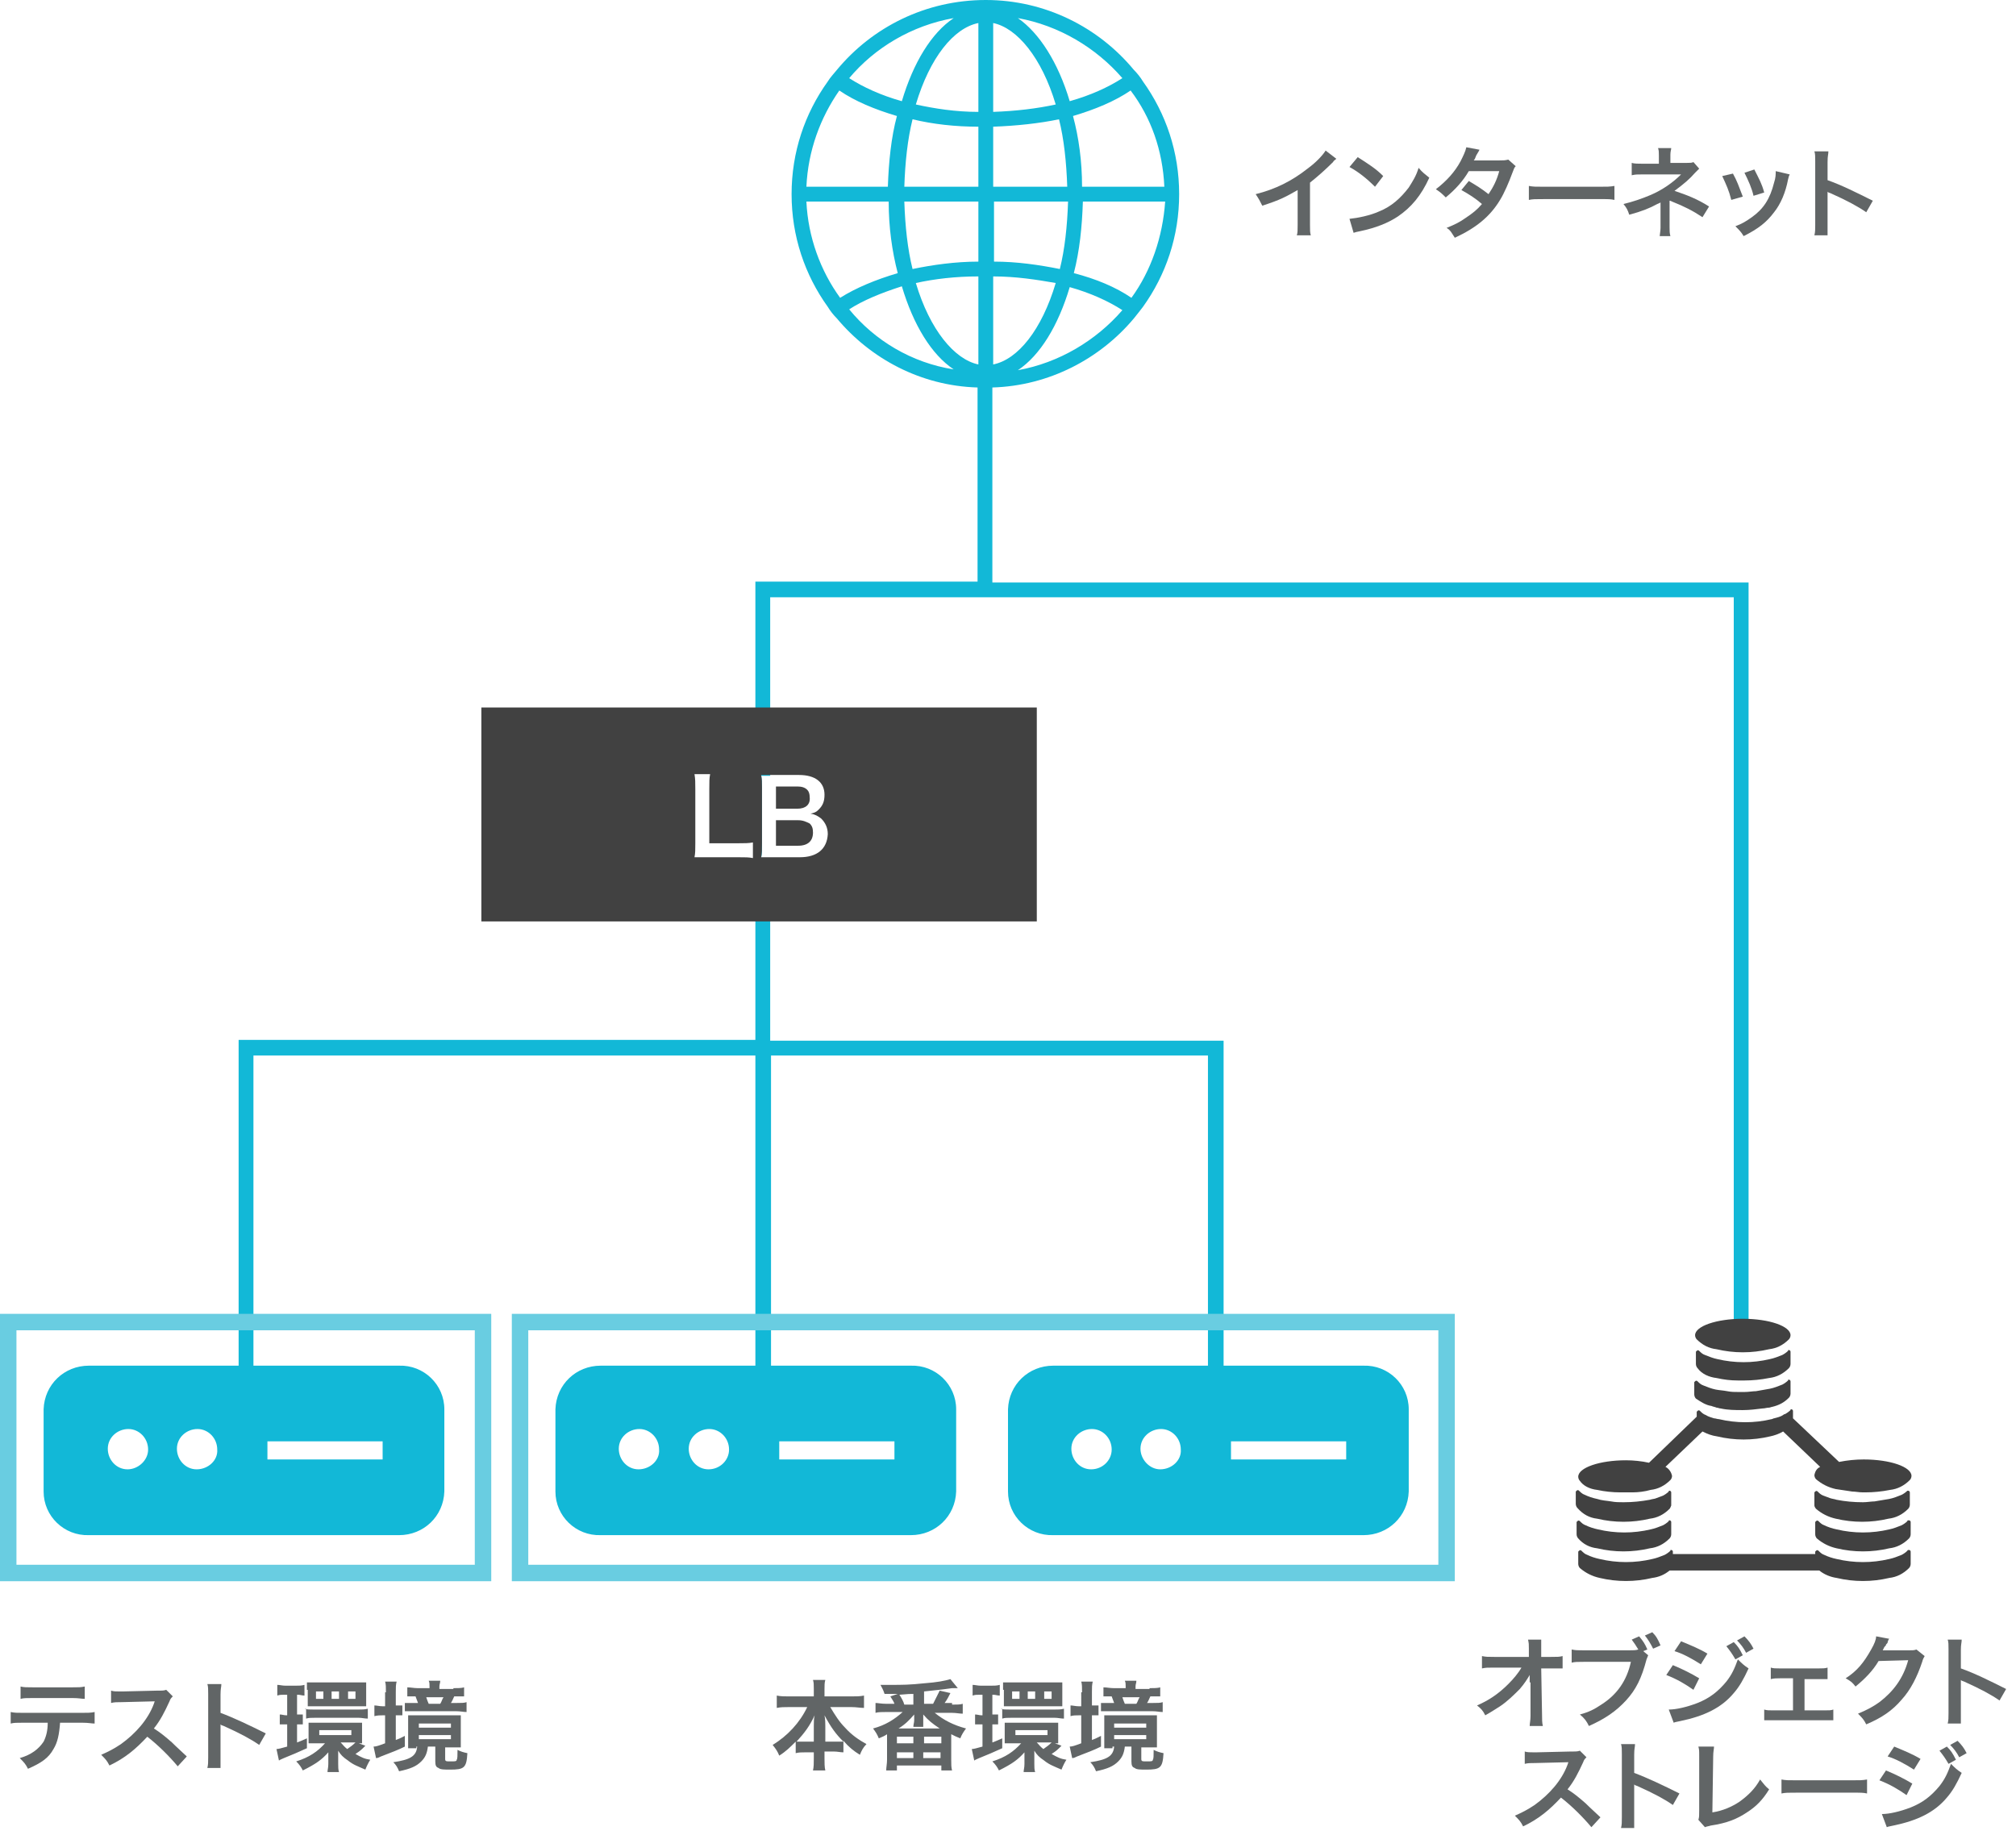 <?xml version="1.0" encoding="utf-8"?>
<!-- Generator: Adobe Illustrator 21.1.0, SVG Export Plug-In . SVG Version: 6.00 Build 0)  -->
<svg version="1.1" id="図_.svg" xmlns="http://www.w3.org/2000/svg" xmlns:xlink="http://www.w3.org/1999/xlink" x="0px" y="0px"
	 viewBox="0 0 245 223" style="enable-background:new 0 0 245 223;" xml:space="preserve">
<style type="text/css">
	.st0{fill:#12B8D7;}
	.st1{fill:#414141;}
	.st2{fill:#616566;}
	.st3{enable-background:new    ;}
	.st4{fill:#69CDE1;}
</style>
<path class="st0" d="M120.6,70.8V47.1c6.9-0.2,13.1-3.5,17.2-8.4c0.4-0.5,0.8-1,1.1-1.4c2.8-3.9,4.4-8.6,4.4-13.7
	c0-5.1-1.6-9.8-4.4-13.7c-0.3-0.5-0.7-1-1.1-1.4C133.5,3.3,127,0,119.8,0c-7.3,0-13.8,3.3-18.1,8.5c-0.4,0.5-0.8,0.9-1.1,1.4
	c-2.8,3.9-4.4,8.6-4.4,13.7c0,5.1,1.6,9.8,4.4,13.7c0.3,0.5,0.7,1,1.1,1.4c4.1,4.9,10.2,8.2,17.1,8.4v23.6h-27v55.7H29V166H10.8
	c-3,0-5.4,2.3-5.5,5.3v10c0,3,2.5,5.4,5.5,5.3h37.7c3,0,5.4-2.3,5.5-5.3v-10c0-3-2.5-5.4-5.5-5.3H30.8v-37.7h61V166H73
	c-3,0-5.4,2.3-5.5,5.3v10c0,3,2.5,5.4,5.5,5.3h37.7c3,0,5.4-2.3,5.5-5.3v-10c0-3-2.5-5.4-5.5-5.3h-17v-37.7h53.1V166h-18.8
	c-3,0-5.4,2.3-5.5,5.3v10c0,3,2.5,5.4,5.5,5.3h37.7c3,0,5.4-2.3,5.5-5.3v-10c0-3-2.5-5.4-5.5-5.3h-17v-39.5H93.6v-22.2
	c-0.4,0-0.7,0-1.1,0c0.1-0.5,0.1-0.9,0.1-1.7v-6.8c0-0.6,0-1-0.1-1.5c0.4,0,0.6,0,1.1,0V72.6h117.1v90.2h1.8v-92H120.6z M123.7,45
	c2.7-1.8,4.9-5.4,6.3-10.1c2.5,0.7,4.7,1.7,6.4,2.8C133.2,41.4,128.7,44.1,123.7,45z M137.5,36.2c-1.9-1.3-4.3-2.3-7-3
	c0.7-2.7,1-5.6,1.1-8.7h10C141.3,28.8,139.9,32.9,137.5,36.2z M141.5,22.7h-10c0-3.1-0.4-6-1.1-8.6c2.7-0.8,5.1-1.8,7-3.1
	C139.9,14.3,141.3,18.3,141.5,22.7z M136.4,9.5c-1.7,1.1-3.9,2.1-6.4,2.8c-1.4-4.7-3.7-8.3-6.3-10.1C128.7,3.1,133.2,5.8,136.4,9.5z
	 M120.7,2.8c2.9,0.6,5.9,4.2,7.6,9.9c-2.3,0.5-4.8,0.8-7.6,0.9V2.8z M120.7,15.4c2.8-0.1,5.6-0.4,8-0.9c0.6,2.4,0.9,5.2,1,8.2h-9
	V15.4z M120.7,24.5h9.1c-0.1,3-0.4,5.8-1,8.2c-2.5-0.5-5.2-0.9-8-0.9V24.5z M120.7,33.6c2.8,0,5.3,0.4,7.6,0.8
	c-1.7,5.7-4.6,9.3-7.6,9.9V33.6z M15.5,178.6c-1.4,0-2.4-1.2-2.4-2.5c0-1.4,1.2-2.4,2.5-2.4c1.3,0,2.4,1.1,2.4,2.5
	C18,177.5,16.8,178.6,15.5,178.6z M23.9,178.6c-1.4,0-2.4-1.2-2.4-2.5c0-1.4,1.2-2.4,2.5-2.4c1.3,0,2.4,1.1,2.4,2.5
	C26.5,177.5,25.3,178.6,23.9,178.6z M32.5,175.2h14v2.2h-14V175.2z M77.6,178.6c-1.4,0-2.4-1.2-2.4-2.5c0-1.4,1.2-2.4,2.5-2.4
	c1.3,0,2.4,1.1,2.4,2.5C80.2,177.5,79,178.6,77.6,178.6z M86.1,178.6c-1.4,0-2.4-1.2-2.4-2.5c0-1.4,1.2-2.4,2.5-2.4
	c1.3,0,2.4,1.1,2.4,2.5C88.6,177.5,87.5,178.6,86.1,178.6z M94.7,175.2h14v2.2h-14V175.2z M132.6,178.6c-1.4,0-2.4-1.2-2.4-2.5
	c0-1.4,1.2-2.4,2.5-2.4c1.3,0,2.4,1.1,2.4,2.5C135.1,177.5,134,178.6,132.6,178.6z M141,178.6c-1.3,0-2.4-1.2-2.4-2.5
	c0-1.4,1.2-2.4,2.5-2.4c1.3,0,2.4,1.1,2.4,2.5C143.6,177.5,142.4,178.6,141,178.6z M149.6,175.2h14v2.2h-14V175.2z M115.9,2.2
	c-2.7,1.8-4.9,5.4-6.3,10.1c-2.5-0.7-4.7-1.7-6.4-2.8C106.3,5.8,110.8,3.1,115.9,2.2z M102,11c1.9,1.3,4.3,2.3,7,3.1
	c-0.7,2.6-1,5.6-1.1,8.6H98C98.2,18.3,99.7,14.3,102,11z M98,24.5h10c0,3.1,0.4,6,1.1,8.7c-2.7,0.8-5.1,1.8-7,3
	C99.7,32.9,98.2,28.8,98,24.5z M103.2,37.6c1.7-1.1,3.9-2,6.4-2.8c1.4,4.7,3.6,8.3,6.3,10.1C110.8,44.1,106.3,41.4,103.2,37.6z
	 M118.9,44.3c-2.9-0.6-5.9-4.2-7.6-9.9c2.3-0.5,4.8-0.8,7.6-0.8V44.3z M118.9,31.8c-2.8,0-5.6,0.4-8,0.9c-0.6-2.4-0.9-5.2-1-8.2h9
	V31.8z M118.9,22.7h-9c0.1-3,0.4-5.8,1-8.2c2.5,0.6,5.2,0.9,8,0.9V22.7z M118.9,13.6c-2.8,0-5.3-0.4-7.6-0.9
	c1.7-5.7,4.6-9.3,7.6-9.9V13.6z"/>
<path class="st1" d="M96.9,98.3h-2.6v-2.7h2.6c0.5,0,0.9,0.1,1.2,0.4c0.2,0.2,0.3,0.5,0.3,0.9C98.5,97.8,97.9,98.3,96.9,98.3z"/>
<path class="st1" d="M98.4,100.1c0.3,0.3,0.4,0.6,0.4,1.1c0,1-0.6,1.6-1.8,1.6h-2.7v-3.1H97C97.6,99.7,98,99.9,98.4,100.1z"/>
<path class="st1" d="M58.5,86v26H126V86H58.5z M91.5,104.3c-0.5-0.1-0.9-0.1-1.8-0.1H86c-0.7,0-1.2,0-1.6,0c0.1-0.5,0.1-0.9,0.1-1.7
	v-6.5c0-0.9,0-1.3-0.1-1.9h1.9c-0.1,0.5-0.1,0.9-0.1,1.8v6.6h3.5c0.8,0,1.3,0,1.8-0.1V104.3z M97.2,104.2h-3.1c-0.2,0-0.4,0-0.5,0
	c-0.4,0-0.7,0-1.1,0c0.1-0.5,0.1-0.9,0.1-1.7v-6.8c0-0.6,0-1-0.1-1.5c0.4,0,0.6,0,1.1,0h3.5c2,0,3.1,0.9,3.1,2.4
	c0,0.8-0.2,1.3-0.7,1.8c-0.3,0.3-0.5,0.4-1,0.5c0.6,0.1,0.9,0.3,1.3,0.6c0.5,0.5,0.8,1.1,0.8,1.9C100.5,103.2,99.3,104.2,97.2,104.2
	z"/>
<path class="st2" d="M95.8,207.5c-0.5,0-0.9,0-1.4,0.1v-1.5c0.5,0.1,0.9,0.1,1.4,0.1h3.1v-0.9c0-0.5,0-0.8-0.1-1.1h1.5
	c-0.1,0.3-0.1,0.7-0.1,1.1v0.9h3.3c0.6,0,1,0,1.5-0.1v1.5c-0.5,0-0.9-0.1-1.5-0.1h-2.6c0.6,1,1.1,1.8,1.8,2.5c0.8,0.9,1.7,1.5,2.6,2
	c-0.4,0.4-0.6,0.8-0.8,1.3c-0.8-0.5-1.3-0.9-2-1.7v1.4c-0.4,0-0.7-0.1-1.2-0.1h-1.1v0.8c0,0.6,0,1.1,0.1,1.5h-1.5
	c0.1-0.4,0.1-0.9,0.1-1.5V213h-1c-0.5,0-0.8,0-1.2,0.1v-1.4c-0.7,0.7-1.2,1.2-2,1.7c-0.2-0.5-0.4-0.8-0.8-1.3
	c1.8-1.1,3.3-2.7,4.2-4.6H95.8z M98.9,209.8c0-0.4,0-0.9,0.1-1.3c-0.6,1.3-1.2,2.1-2.2,3.2c0.3,0,0.5,0,1.1,0h1V209.8z M101.4,211.7
	c0.6,0,0.8,0,1.1,0c-0.9-0.9-1.5-1.7-2.3-3.2c0.1,0.5,0.1,1,0.1,1.3v1.9H101.4z"/>
<path class="st2" d="M115.7,207.2c0.6,0,1,0,1.3-0.1v1.2c-0.4,0-0.8-0.1-1.3-0.1h-2.1c1.1,0.9,2.3,1.5,3.8,1.9
	c-0.3,0.4-0.5,0.7-0.7,1.2c-0.5-0.2-0.7-0.3-1.1-0.5v3.1c0,0.6,0,0.9,0.1,1.3h-1.3v-0.6H109v0.6h-1.3c0-0.4,0.1-0.8,0.1-1.3v-2.9
	c0,0,0,0,0-0.2c-0.3,0.2-0.5,0.3-1,0.5c-0.2-0.5-0.4-0.8-0.7-1.2c1.5-0.4,2.6-1.1,3.6-2h-2c-0.5,0-1,0-1.3,0.1v-1.2
	c0.3,0,0.7,0.1,1.3,0.1h1c-0.1-0.3-0.2-0.4-0.5-0.9l0.9-0.3c-0.7,0-0.9,0-1.6,0c-0.2-0.6-0.3-0.7-0.5-1.1c0.6,0,0.8,0,1.2,0
	c1.5,0,2.3,0,4.2-0.2c1.4-0.1,2.5-0.3,3.1-0.5l0.9,1.1c-0.1,0-0.1,0-0.4,0c0,0-0.1,0-0.3,0c-0.7,0.1-1.4,0.2-3.4,0.4v1.5h1.1
	c0.3-0.6,0.5-1,0.8-1.6l1.3,0.3c-0.2,0.4-0.4,0.8-0.7,1.2H115.7z M109,211.9h2v-0.8h-2V211.9z M109,213.7h2V213h-2V213.7z
	 M114.2,210.1c-0.9-0.6-1.4-1-2-1.7c0,0.1,0,0.2,0,0.2c0,0.1,0,0.2,0,0.2v0.3c0,0.4,0,0.6,0,0.8H111c0-0.3,0.1-0.5,0.1-0.8v-0.3
	c0-0.1,0-0.2,0-0.4c-0.6,0.7-1.1,1.2-1.9,1.7H114.2z M111,205.9c-0.5,0-0.5,0-1.7,0.1c0.2,0.3,0.5,0.8,0.6,1.2h1.1V205.9z
	 M112.2,213.7h2.1V213h-2.1V213.7z M112.3,211.9h2.1v-0.8h-2.1V211.9z"/>
<path class="st2" d="M119.1,206c-0.4,0-0.6,0-0.9,0.1v-1.3c0.3,0,0.6,0.1,1,0.1h1.2c0.5,0,0.7,0,1.1-0.1v1.3c-0.3,0-0.5-0.1-0.8-0.1
	h-0.1v2.4c0.3,0,0.4,0,0.7,0v1.2c-0.3,0-0.5,0-0.7,0v2.2c0.3-0.1,0.5-0.2,1.2-0.5v1.2c-1.1,0.5-1.8,0.8-2.8,1.2
	c-0.2,0.1-0.5,0.2-0.6,0.3l-0.3-1.4c0.2,0,0.6-0.1,1.3-0.3v-2.7h-0.1c-0.3,0-0.6,0-0.8,0v-1.2c0.3,0,0.5,0.1,0.8,0.1h0.1V206H119.1z
	 M129,212.2c-0.1,0.1-0.1,0.1-0.3,0.3c-0.3,0.3-0.6,0.5-0.9,0.7c0.7,0.4,1.1,0.6,1.8,0.7c-0.2,0.3-0.4,0.7-0.6,1.2
	c-0.9-0.4-1.5-0.6-2.1-1.1c-0.6-0.4-0.9-0.7-1.2-1.2c0,0.4,0,0.6,0,0.9v0.7c0,0.4,0,0.7,0.1,1h-1.4c0-0.3,0.1-0.5,0.1-1v-0.6
	c0-0.2,0-0.6,0-0.8c-0.8,0.9-1.5,1.4-3.1,2.2c-0.2-0.4-0.4-0.7-0.8-1.1c1.6-0.5,2.6-1.2,3.5-2.2h-1c-0.4,0-0.8,0-1,0
	c0-0.2,0-0.4,0-0.8v-1c0-0.3,0-0.5,0-0.7c0.3,0,0.6,0,1,0h4.4c0.5,0,0.8,0,1.1,0c0,0.2,0,0.4,0,0.8v1c0,0.3,0,0.5,0,0.7
	c-0.1,0-0.2,0-0.4,0L129,212.2z M121.6,207.7c0.3,0.1,0.6,0.1,1.2,0.1h5.3c0.5,0,0.8,0,1.2-0.1v1.2c-0.4,0-0.7-0.1-1.1-0.1h-5.3
	c-0.5,0-0.8,0-1.1,0.1V207.7z M121.9,205.4c0-0.4,0-0.6,0-0.9c0.3,0,0.6,0,1,0h5.2c0.3,0,0.7,0,1,0c0,0.3,0,0.6,0,0.9v1.2
	c0,0.3,0,0.6,0,0.8c-0.3,0-0.5,0-0.9,0h-5.2c-0.4,0-0.6,0-1,0c0-0.2,0-0.4,0-0.8V205.4z M123.9,205.6H123v0.9h0.9V205.6z
	 M123.4,210.9h3.9v-0.6h-3.9V210.9z M125.8,205.6h-0.9v0.9h0.9V205.6z M126,211.8c0.3,0.3,0.4,0.5,0.8,0.8c0.4-0.3,0.6-0.4,1-0.8
	h-0.1H126z M127.8,205.6h-0.9v0.9h0.9V205.6z"/>
<path class="st2" d="M131.5,205.7c0-0.6,0-1-0.1-1.3h1.4c-0.1,0.4-0.1,0.7-0.1,1.3v1.6c0.4,0,0.6,0,0.8,0v1.2c-0.3,0-0.5,0-0.8,0v3
	c0.3-0.1,0.5-0.2,1.1-0.5l0,1.3c-0.8,0.4-1.6,0.7-2.9,1.2c-0.2,0.1-0.4,0.2-0.6,0.2l-0.3-1.4c0.3,0,0.6-0.1,1.4-0.4v-3.4h-0.3
	c-0.3,0-0.7,0-1,0.1v-1.3c0.3,0,0.6,0.1,1,0.1h0.3V205.7z M135.2,212.5c-0.4,0-0.6,0-1,0c0-0.2,0-0.4,0-0.9v-2.2c0-0.4,0-0.7,0-0.9
	c0.3,0,0.6,0,1.1,0h4.2c0.6,0,0.8,0,1.1,0c0,0.3,0,0.5,0,0.9v2.1c0,0.4,0,0.7,0,0.9c-0.3,0-0.5,0-1,0h-0.9v1.4
	c0,0.3,0.1,0.3,0.7,0.3c0.5,0,0.7,0,0.7-0.2c0.1-0.1,0.1-0.5,0.1-1.2c0.4,0.2,0.7,0.3,1.2,0.4c-0.1,1.8-0.4,2-2.1,2
	c-0.7,0-1.2,0-1.4-0.2c-0.3-0.1-0.4-0.3-0.4-0.8v-1.8h-0.8c-0.1,0.8-0.3,1.3-0.8,1.8c-0.6,0.6-1.3,0.9-2.7,1.2
	c-0.2-0.5-0.4-0.8-0.7-1.1c2-0.3,2.8-0.7,2.9-1.9H135.2z M139.7,205.2c0.5,0,1,0,1.3-0.1v1.1c-0.4,0-0.6,0-1.2,0
	c-0.2,0.4-0.2,0.5-0.4,0.8h0.7c0.6,0,0.9,0,1.2-0.1v1.2c-0.4,0-0.7-0.1-1.3-0.1h-5.1c-0.6,0-0.7,0-1.1,0V207c0.4,0,0.6,0,1.1,0h0.5
	c-0.1-0.3-0.2-0.5-0.3-0.8c-0.6,0-0.7,0-1,0v-1.1c0.4,0,0.8,0.1,1.3,0.1h1.4V205c0-0.3,0-0.5-0.1-0.7h1.4c0,0.3-0.1,0.4-0.1,0.7v0.3
	H139.7z M135.4,210h3.9v-0.5h-3.9V210z M135.4,211.4h3.9v-0.5h-3.9V211.4z M138.1,207.1c0.2-0.3,0.2-0.5,0.4-0.8h-2.1
	c0.1,0.3,0.2,0.6,0.3,0.8H138.1z"/>
<path class="st2" d="M185.9,204.5c0-0.1,0-0.7,0-0.9c-0.3,0.5-0.6,1-1.2,1.7c-0.7,0.7-1.5,1.5-2.4,2.1c-0.5,0.3-0.9,0.6-1.8,1.1
	c-0.3-0.6-0.5-0.8-1-1.2c1.4-0.6,2.6-1.4,3.8-2.6c0.6-0.6,1.2-1.3,1.6-2h-3.3c-0.9,0-1,0-1.5,0.1v-1.5c0.5,0.1,0.7,0.1,1.5,0.1h4.2
	l0-1c0-0.6,0-0.6-0.1-1.1h1.6c0,0.3,0,0.5,0,1v0.1l0,1h1.2c0.8,0,1,0,1.4-0.1v1.5c-0.4,0-0.6,0-1.4,0h-1.2l0.1,5.6
	c0,0.6,0,1,0.1,1.4h-1.6c0-0.3,0.1-0.7,0.1-1.2c0-0.1,0-0.1,0-0.2l0-3.6V204.5z"/>
<path class="st2" d="M200.3,201.2c-0.1,0.2-0.1,0.3-0.2,0.5c-0.6,2.3-1.3,3.7-2.5,5c-1.2,1.3-2.5,2.2-4.5,3.1
	c-0.3-0.6-0.5-0.9-1.1-1.4c1.1-0.3,1.7-0.6,2.6-1.2c1.9-1.2,3.1-2.9,3.6-5.2h-5.7c-0.8,0-1.1,0-1.5,0.1v-1.6
	c0.5,0.1,0.7,0.1,1.5,0.1h5.5c0.5,0,0.8,0,1.1-0.1c-0.3-0.5-0.5-0.8-0.8-1.2l0.9-0.4c0.5,0.6,0.7,0.9,1,1.6l-0.5,0.2L200.3,201.2z
	 M200.9,200.4c-0.3-0.6-0.6-1.1-1-1.6l0.9-0.4c0.5,0.5,0.7,0.9,1,1.6L200.9,200.4z"/>
<path class="st2" d="M203.3,202.4c1.2,0.5,2.2,1,3.2,1.6l-0.7,1.4c-1-0.7-2-1.3-3.3-1.8L203.3,202.4z M202.8,207.8
	c0.9,0,2.2-0.3,3.5-0.8c1.5-0.6,2.5-1.4,3.5-2.6c0.7-0.9,1-1.6,1.4-2.7c0.5,0.5,0.7,0.7,1.3,1.1c-0.6,1.3-1.1,2.2-1.8,3
	c-1.5,1.8-3.6,2.8-6.5,3.4c-0.4,0.1-0.6,0.1-0.8,0.2L202.8,207.8z M204.3,199.5c1.2,0.5,2.2,0.9,3.2,1.5l-0.8,1.3
	c-1.1-0.7-2.2-1.3-3.2-1.6L204.3,199.5z M210.7,199.6c0.5,0.5,0.7,0.8,1.1,1.6l-0.9,0.5c-0.4-0.7-0.7-1.1-1.1-1.6L210.7,199.6z
	 M212.2,200.9c-0.3-0.6-0.7-1.1-1.1-1.5l0.9-0.5c0.5,0.5,0.8,0.9,1.1,1.5L212.2,200.9z"/>
<path class="st2" d="M219.2,207.9h2.5c0.6,0,0.8,0,1.1-0.1v1.3c-0.3,0-0.6,0-1.1,0h-6.2c-0.5,0-0.8,0-1.1,0v-1.3
	c0.3,0.1,0.6,0.1,1.1,0.1h2.4V204h-1.6c-0.4,0-0.7,0-1.1,0.1v-1.4c0.3,0.1,0.6,0.1,1.1,0.1h4.7c0.5,0,0.8,0,1.1-0.1v1.4
	c-0.3,0-0.5,0-1.1,0h-1.7V207.9z"/>
<path class="st2" d="M233.9,201.3c-0.1,0.2-0.2,0.3-0.3,0.7c-0.6,1.8-1.4,3.4-2.5,4.6c-1.1,1.3-2.4,2.2-4.3,3
	c-0.3-0.6-0.5-0.8-1-1.3c1.2-0.5,1.9-0.9,2.6-1.4c1.7-1.3,2.9-2.9,3.5-5.1l-3.6,0.1c-0.7,1.2-1.7,2.2-2.8,3.1
	c-0.4-0.5-0.5-0.6-1.2-1c1.4-0.9,2.2-1.9,3.1-3.5c0.4-0.7,0.6-1.2,0.6-1.6l1.6,0.3c-0.1,0.1-0.1,0.1-0.2,0.4c0,0.1,0,0.1-0.2,0.3
	c0,0.1,0,0.1-0.2,0.3c-0.1,0.2-0.1,0.2-0.2,0.4c0.2,0,0.3,0,0.6,0l2.6,0c0.5,0,0.6,0,0.9-0.1L233.9,201.3z"/>
<path class="st2" d="M236.7,209.5c0.1-0.4,0.1-0.7,0.1-1.3v-7.7c0-0.6,0-0.9-0.1-1.2h1.7c0,0.4-0.1,0.5-0.1,1.3v2.2
	c1.7,0.6,3.5,1.5,5.5,2.5l-0.8,1.4c-1-0.7-2.3-1.4-4.3-2.3c-0.3-0.1-0.3-0.1-0.4-0.2c0,0.3,0,0.5,0,0.8v3.2c0,0.6,0,0.9,0,1.3H236.7
	z"/>
<path class="st2" d="M193.4,222.1c-1-1.2-2.4-2.6-3.7-3.6c-1.4,1.5-2.7,2.6-4.6,3.5c-0.3-0.6-0.5-0.8-1-1.3c0.9-0.4,1.5-0.7,2.4-1.3
	c1.8-1.3,3.3-3,4-4.9l0.1-0.3c-0.2,0-0.2,0-4,0.1c-0.6,0-0.9,0-1.3,0.1l0-1.5c0.3,0.1,0.6,0.1,1.1,0.1c0,0,0.1,0,0.3,0l4.2-0.1
	c0.7,0,0.8,0,1.1-0.1l0.8,0.8c-0.2,0.2-0.3,0.3-0.4,0.6c-0.6,1.3-1.1,2.3-1.9,3.3c0.8,0.5,1.4,1,2.2,1.7c0.3,0.3,0.3,0.3,1.8,1.7
	L193.4,222.1z"/>
<path class="st2" d="M197,222.2c0.1-0.4,0.1-0.7,0.1-1.3v-7.7c0-0.6,0-0.9-0.1-1.2h1.7c0,0.4-0.1,0.5-0.1,1.3v2.2
	c1.6,0.6,3.5,1.5,5.5,2.5l-0.8,1.4c-1-0.7-2.3-1.4-4.3-2.3c-0.3-0.1-0.3-0.1-0.4-0.2c0,0.3,0,0.5,0,0.8v3.2c0,0.6,0,0.9,0,1.3H197z"
	/>
<path class="st2" d="M208.3,212.3c0,0.3-0.1,0.6-0.1,1.2l-0.1,6.8c1.3-0.2,2.4-0.7,3.3-1.3c1.1-0.8,1.9-1.6,2.5-2.7
	c0.5,0.6,0.6,0.8,1.1,1.2c-0.8,1.3-1.6,2.1-2.7,2.8c-1.2,0.8-2.4,1.3-4.4,1.6c-0.3,0.1-0.5,0.1-0.7,0.2l-0.8-0.9
	c0.1-0.3,0.1-0.5,0.1-1.2l0-6.5c0-0.8,0-0.8-0.1-1.2L208.3,212.3z"/>
<path class="st2" d="M216.5,216.3c0.5,0.1,0.8,0.1,2,0.1h6.4c1.2,0,1.4,0,2-0.1v1.7c-0.5-0.1-0.6-0.1-2-0.1h-6.4c-1.3,0-1.5,0-2,0.1
	V216.3z"/>
<path class="st2" d="M229.2,215.2c1.2,0.5,2.2,1,3.2,1.6l-0.7,1.4c-1-0.7-2-1.3-3.3-1.8L229.2,215.2z M228.7,220.5
	c0.9,0,2.2-0.3,3.5-0.8c1.5-0.6,2.5-1.4,3.5-2.6c0.7-0.9,1-1.6,1.4-2.7c0.5,0.5,0.7,0.7,1.3,1.1c-0.6,1.3-1.1,2.2-1.8,3
	c-1.5,1.8-3.6,2.8-6.5,3.4c-0.4,0.1-0.6,0.1-0.8,0.2L228.7,220.5z M230.2,212.3c1.2,0.5,2.2,0.9,3.2,1.5l-0.8,1.3
	c-1.1-0.7-2.2-1.3-3.2-1.6L230.2,212.3z M236.6,212.3c0.5,0.5,0.7,0.8,1.1,1.6l-0.9,0.5c-0.4-0.7-0.7-1.1-1.1-1.6L236.6,212.3z
	 M238.1,213.6c-0.3-0.6-0.7-1.1-1.1-1.5l0.9-0.5c0.5,0.5,0.8,0.9,1.1,1.5L238.1,213.6z"/>
<path class="st2" d="M7.3,209.4c-0.1,1.4-0.3,2.4-0.8,3.2c-0.6,1.1-1.5,1.7-3.1,2.4c-0.3-0.6-0.5-0.8-1-1.3c1.4-0.4,2.3-1.1,2.9-2
	c0.3-0.6,0.5-1.3,0.5-2.3H2.8c-0.8,0-1.1,0-1.5,0.1v-1.4c0.5,0.1,0.7,0.1,1.6,0.1h7c0.8,0,1.1,0,1.6-0.1v1.4c-0.4,0-0.7-0.1-1.5-0.1
	H7.3z M2.5,205c0.4,0.1,0.7,0.1,1.6,0.1h4.6c0.9,0,1.1,0,1.6-0.1v1.5c-0.4,0-0.7-0.1-1.5-0.1H4c-0.8,0-1.1,0-1.5,0.1V205z"/>
<path class="st2" d="M21.6,214.7c-1-1.2-2.4-2.6-3.7-3.6c-1.4,1.5-2.7,2.6-4.6,3.5c-0.3-0.6-0.5-0.8-1-1.3c0.9-0.4,1.5-0.7,2.4-1.3
	c1.8-1.3,3.3-3,4-4.9l0.1-0.3c-0.2,0-0.2,0-4,0.1c-0.6,0-0.9,0-1.3,0.1l0-1.5c0.3,0.1,0.6,0.1,1.1,0.1c0,0,0.1,0,0.3,0l4.2-0.1
	c0.7,0,0.8,0,1.1-0.1l0.8,0.8c-0.2,0.2-0.3,0.3-0.4,0.6c-0.6,1.3-1.1,2.3-1.9,3.3c0.8,0.5,1.4,1,2.2,1.7c0.3,0.3,0.3,0.3,1.8,1.7
	L21.6,214.7z"/>
<path class="st2" d="M25.2,214.9c0.1-0.4,0.1-0.7,0.1-1.3v-7.7c0-0.6,0-0.9-0.1-1.2h1.7c0,0.4-0.1,0.5-0.1,1.3v2.2
	c1.6,0.6,3.5,1.5,5.5,2.5l-0.8,1.4c-1-0.7-2.3-1.4-4.3-2.3c-0.3-0.1-0.3-0.1-0.4-0.2c0,0.3,0,0.5,0,0.8v3.2c0,0.6,0,0.9,0,1.3H25.2z
	"/>
<path class="st2" d="M34.6,206c-0.4,0-0.6,0-0.9,0.1v-1.3c0.3,0,0.6,0.1,1,0.1h1.2c0.5,0,0.7,0,1.1-0.1v1.3c-0.3,0-0.5-0.1-0.8-0.1
	h-0.1v2.4c0.3,0,0.4,0,0.7,0v1.2c-0.3,0-0.5,0-0.7,0v2.2c0.3-0.1,0.5-0.2,1.2-0.5v1.2c-1.1,0.5-1.8,0.8-2.8,1.2
	c-0.2,0.1-0.5,0.2-0.6,0.3l-0.3-1.4c0.2,0,0.6-0.1,1.3-0.3v-2.7h-0.1c-0.3,0-0.6,0-0.8,0v-1.2c0.3,0,0.5,0.1,0.8,0.1h0.1V206H34.6z
	 M44.4,212.2c-0.1,0.1-0.1,0.1-0.3,0.3c-0.3,0.3-0.6,0.5-0.9,0.7c0.7,0.4,1.1,0.6,1.8,0.7c-0.2,0.3-0.4,0.7-0.6,1.2
	c-0.9-0.4-1.5-0.6-2.1-1.1c-0.6-0.4-0.9-0.7-1.2-1.2c0,0.4,0,0.6,0,0.9v0.7c0,0.4,0,0.7,0.1,1h-1.4c0-0.3,0.1-0.5,0.1-1v-0.6
	c0-0.2,0-0.6,0-0.8c-0.8,0.9-1.5,1.4-3.1,2.2c-0.2-0.4-0.4-0.7-0.8-1.1c1.6-0.5,2.6-1.2,3.5-2.2h-1c-0.4,0-0.8,0-1,0
	c0-0.2,0-0.4,0-0.8v-1c0-0.3,0-0.5,0-0.7c0.3,0,0.6,0,1,0h4.4c0.5,0,0.8,0,1.1,0c0,0.2,0,0.4,0,0.8v1c0,0.3,0,0.5,0,0.7
	c-0.1,0-0.2,0-0.4,0L44.4,212.2z M37,207.7c0.3,0.1,0.6,0.1,1.2,0.1h5.3c0.5,0,0.8,0,1.2-0.1v1.2c-0.4,0-0.7-0.1-1.1-0.1h-5.3
	c-0.5,0-0.8,0-1.1,0.1V207.7z M37.3,205.4c0-0.4,0-0.6,0-0.9c0.3,0,0.6,0,1,0h5.2c0.3,0,0.7,0,1,0c0,0.3,0,0.6,0,0.9v1.2
	c0,0.3,0,0.6,0,0.8c-0.3,0-0.5,0-0.9,0h-5.2c-0.4,0-0.6,0-1,0c0-0.2,0-0.4,0-0.8V205.4z M39.3,205.6h-0.9v0.9h0.9V205.6z
	 M38.8,210.9h3.9v-0.6h-3.9V210.9z M41.2,205.6h-0.9v0.9h0.9V205.6z M41.4,211.8c0.3,0.3,0.4,0.5,0.8,0.8c0.4-0.3,0.6-0.4,1-0.8
	h-0.1H41.4z M43.2,205.6h-0.9v0.9h0.9V205.6z"/>
<path class="st2" d="M46.9,205.7c0-0.6,0-1-0.1-1.3h1.4c-0.1,0.4-0.1,0.7-0.1,1.3v1.6c0.4,0,0.6,0,0.8,0v1.2c-0.3,0-0.5,0-0.8,0v3
	c0.3-0.1,0.5-0.2,1.1-0.5l0,1.3c-0.8,0.4-1.6,0.7-2.9,1.2c-0.2,0.1-0.4,0.2-0.6,0.2l-0.3-1.4c0.3,0,0.6-0.1,1.4-0.4v-3.4h-0.3
	c-0.3,0-0.6,0-1,0.1v-1.3c0.3,0,0.6,0.1,1,0.1h0.3V205.7z M50.6,212.5c-0.4,0-0.6,0-1,0c0-0.2,0-0.4,0-0.9v-2.2c0-0.4,0-0.7,0-0.9
	c0.3,0,0.6,0,1.1,0h4.2c0.6,0,0.8,0,1.1,0c0,0.3,0,0.5,0,0.9v2.1c0,0.4,0,0.7,0,0.9c-0.3,0-0.5,0-1,0h-0.9v1.4
	c0,0.3,0.1,0.3,0.7,0.3c0.5,0,0.7,0,0.7-0.2c0.1-0.1,0.1-0.5,0.1-1.2c0.4,0.2,0.7,0.3,1.2,0.4c-0.1,1.8-0.4,2-2.1,2
	c-0.7,0-1.2,0-1.4-0.2c-0.3-0.1-0.4-0.3-0.4-0.8v-1.8H52c-0.1,0.8-0.3,1.3-0.8,1.8c-0.6,0.6-1.3,0.9-2.7,1.2
	c-0.2-0.5-0.4-0.8-0.7-1.1c2-0.3,2.8-0.7,2.9-1.9H50.6z M55.1,205.2c0.5,0,1,0,1.3-0.1v1.1c-0.4,0-0.6,0-1.2,0
	c-0.2,0.4-0.2,0.5-0.4,0.8h0.7c0.6,0,0.9,0,1.2-0.1v1.2c-0.4,0-0.7-0.1-1.3-0.1h-5.1c-0.6,0-0.7,0-1.1,0V207c0.4,0,0.6,0,1.1,0h0.5
	c-0.1-0.3-0.2-0.5-0.3-0.8c-0.6,0-0.7,0-1,0v-1.1c0.4,0,0.8,0.1,1.3,0.1h1.4V205c0-0.3,0-0.5-0.1-0.7h1.4c0,0.3-0.1,0.4-0.1,0.7v0.3
	H55.1z M50.9,210h3.9v-0.5h-3.9V210z M50.9,211.4h3.9v-0.5h-3.9V211.4z M53.5,207.1c0.2-0.3,0.2-0.5,0.4-0.8h-2.1
	c0.1,0.3,0.2,0.6,0.3,0.8H53.5z"/>
<path class="st4" d="M62.2,159.7v32.5h114.6v-32.5H62.2z M174.8,190.2H64.2v-28.5h110.6V190.2z"/>
<path class="st4" d="M59.7,192.2H0v-32.5h59.7V192.2z M2,190.2h55.7v-28.5H2V190.2z"/>
<path class="st2" d="M162.4,19.3c-0.2,0.2-0.3,0.2-0.4,0.4c-0.9,0.9-1.8,1.7-2.8,2.5v5.1c0,0.7,0,1,0.1,1.3h-1.7
	c0.1-0.3,0.1-0.6,0.1-1.3v-4.2c-1.4,0.8-2.1,1.2-4.3,1.9c-0.3-0.6-0.4-0.8-0.8-1.4c2.4-0.6,4.4-1.6,6.3-3.1c1.1-0.8,1.9-1.7,2.2-2.2
	L162.4,19.3z"/>
<path class="st2" d="M164,26.6c1-0.1,2.5-0.4,3.6-0.9c1.5-0.6,2.6-1.6,3.6-2.9c0.5-0.8,0.9-1.4,1.2-2.4c0.5,0.6,0.7,0.7,1.3,1.2
	c-1,2.2-2.2,3.6-3.8,4.7c-1.2,0.8-2.7,1.4-4.6,1.8c-0.5,0.1-0.5,0.1-0.8,0.2L164,26.6z M165,19.1c1.4,0.9,2.2,1.4,3.1,2.3l-1,1.3
	c-1-1-2-1.8-3.1-2.4L165,19.1z"/>
<path class="st2" d="M184.2,20.2c-0.2,0.2-0.2,0.3-0.4,0.8c-0.4,1.1-1,2.5-1.5,3.3c-1.2,2-2.9,3.4-5.5,4.6c-0.4-0.6-0.5-0.9-1-1.2
	c1-0.4,1.6-0.7,2.3-1.2c0.9-0.6,1.4-1,2-1.7c-0.8-0.7-1.6-1.2-2.5-1.7l0.9-1.1c1,0.6,1.5,0.9,2.4,1.6c0.6-0.9,1-1.7,1.3-2.8l-3.7,0
	c-0.7,1.2-1.6,2.2-2.8,3.2c-0.4-0.4-0.6-0.6-1.2-1c1.3-1,2.3-2.1,3-3.4c0.3-0.6,0.6-1.2,0.7-1.7l1.6,0.3c-0.1,0.2-0.1,0.2-0.4,0.7
	c-0.1,0.3-0.2,0.5-0.3,0.6c0.2,0,0.2,0,3.1,0c0.5,0,0.7,0,1.1-0.1L184.2,20.2z"/>
<path class="st2" d="M185.8,22.6c0.5,0.1,0.8,0.1,2,0.1h6.4c1.2,0,1.4,0,2-0.1v1.7c-0.5-0.1-0.6-0.1-2-0.1h-6.4c-1.3,0-1.5,0-2,0.1
	V22.6z"/>
<path class="st2" d="M201.7,28.8c0-0.3,0.1-0.7,0.1-1.1v-2.5c0-0.1,0-0.3,0-0.6c-0.1,0.1-0.2,0.1-0.4,0.2c-0.9,0.5-1.9,0.9-3.4,1.3
	c-0.2-0.6-0.3-0.8-0.7-1.3c1.2-0.3,2.1-0.6,3.3-1.1c1.4-0.6,2.7-1.5,3.7-2.5c-0.1,0-0.1,0-0.3,0c-0.1,0-0.1,0-4.4,0
	c-0.7,0-0.8,0-1.3,0.1v-1.5c0.3,0.1,0.8,0.1,1.3,0.1h2v-1c0-0.4,0-0.6-0.1-0.9h1.6c0,0.2-0.1,0.4-0.1,0.8v1h2c0.4,0,0.6,0,0.8-0.1
	l0.7,0.8c-0.2,0.2-0.2,0.2-0.5,0.5c-0.7,0.8-1.3,1.3-2.5,2.2c1.5,0.5,2.8,1,4.2,1.9l-0.8,1.3c-1.2-0.8-2.2-1.3-3.7-1.9
	c-0.2-0.1-0.2-0.1-0.3-0.1c0,0.1,0,0.5,0,0.6v2.6c0,0.5,0,0.7,0.1,1.1H201.7z"/>
<path class="st2" d="M210.6,21.1c0.5,0.9,0.7,1.5,1.2,2.8l-1.4,0.4c-0.3-1.2-0.6-1.8-1.1-2.9L210.6,21.1z M217.5,21.2
	c-0.1,0.2-0.1,0.2-0.2,0.6c-0.3,1.6-0.9,3-1.7,4c-0.9,1.2-1.9,2-3.7,2.9c-0.3-0.5-0.5-0.7-1-1.2c0.8-0.3,1.3-0.6,2-1.1
	c1.4-1,2.2-2.2,2.7-4.2c0.2-0.6,0.2-1,0.2-1.4L217.5,21.2z M213.2,20.6c0.6,1.2,0.9,1.7,1.2,2.8l-1.3,0.4c-0.2-0.9-0.6-1.8-1.1-2.8
	L213.2,20.6z"/>
<path class="st2" d="M220.5,28.6c0.1-0.4,0.1-0.7,0.1-1.3v-7.7c0-0.6,0-0.9-0.1-1.2h1.7c0,0.4-0.1,0.5-0.1,1.3v2.2
	c1.7,0.6,3.5,1.5,5.5,2.5l-0.8,1.4c-1-0.7-2.3-1.4-4.3-2.3c-0.3-0.1-0.3-0.1-0.4-0.2c0,0.3,0,0.5,0,0.8v3.2c0,0.6,0,0.9,0,1.3H220.5
	z"/>
<path id="ico-oobjectstorage" class="st1" d="M194.1,181.1c0.9,0.2,1.9,0.3,2.8,0.3c0.1,0,0.3,0,0.4,0c0.4,0,0.7,0,1.1,0
	c0.7,0,1.5-0.1,2.2-0.3c0.9-0.1,1.7-0.5,2.4-1.2c0.1-0.1,0.2-0.3,0.2-0.5c-0.1-0.5-0.4-0.9-0.8-1.1l4.5-4.3c0.6,0.3,1.1,0.5,1.8,0.6
	c2.1,0.5,4.3,0.5,6.4,0c0.5-0.1,1.1-0.3,1.6-0.6l4.5,4.3c-0.4,0.2-0.6,0.5-0.7,1c0,0.2,0.1,0.4,0.2,0.5c0.7,0.6,1.5,1,2.4,1.2
	c0.6,0.1,1.3,0.2,2,0.3c0.4,0,0.8,0.1,1.3,0.1c0.1,0,0.2,0,0.3,0c1,0,2-0.1,3-0.3c0.9-0.1,1.7-0.5,2.4-1.2c0.1-0.1,0.2-0.3,0.2-0.5
	c0-1.1-2.6-2-5.8-2c-1,0-2,0.1-3,0.3l-5.6-5.3v-0.9c0-0.1-0.1-0.2-0.2-0.2c-0.1,0-0.1,0-0.1,0.1c-0.2,0.2-0.5,0.4-0.7,0.5
	c-0.1,0-0.1,0-0.2,0.1c-0.3,0.2-0.7,0.3-1.1,0.4c-0.1,0-0.2,0.1-0.3,0.1c-2.1,0.5-4.3,0.5-6.4,0c-0.2,0-0.4-0.1-0.6-0.1
	c-0.3-0.1-0.7-0.2-1-0.4l0,0c-0.3-0.1-0.5-0.3-0.7-0.5c-0.1-0.1-0.2-0.1-0.3,0c0,0-0.1,0.1-0.1,0.1v0.6l-5.8,5.6
	c-0.9-0.2-1.9-0.3-2.8-0.3c-3.2,0-5.8,0.9-5.8,2c0,0.2,0.1,0.4,0.2,0.5C192.4,180.6,193.2,181,194.1,181.1z M194.1,184.6
	c2.1,0.5,4.3,0.5,6.4,0c0.9-0.1,1.7-0.5,2.4-1.2c0.1-0.1,0.1-0.2,0.2-0.4c0,0,0-0.1,0-0.1v-1.5c0-0.1-0.1-0.2-0.2-0.2
	c-0.1,0-0.1,0-0.1,0.1c-0.2,0.2-0.5,0.4-0.7,0.5c-0.3,0.1-0.5,0.2-0.8,0.3c-0.2,0.1-0.5,0.1-0.8,0.2c-1.1,0.2-2.1,0.3-3.2,0.3
	c-0.5,0-1,0-1.5-0.1c-0.6-0.1-1.1-0.1-1.7-0.3c-0.5-0.1-1.1-0.3-1.5-0.5c-0.3-0.1-0.5-0.3-0.7-0.5c-0.1-0.1-0.2-0.1-0.3,0
	c0,0-0.1,0.1-0.1,0.1v1.5c0,0.2,0.1,0.4,0.2,0.5C192.4,184.1,193.2,184.5,194.1,184.6L194.1,184.6z M194.1,188.2
	c2.1,0.5,4.3,0.5,6.4,0c0.9-0.1,1.7-0.5,2.4-1.2c0.1-0.1,0.2-0.3,0.2-0.5V185c0-0.1-0.1-0.2-0.2-0.2c-0.1,0-0.1,0-0.1,0.1
	c-0.2,0.2-0.5,0.4-0.7,0.5c-0.5,0.2-1,0.4-1.5,0.5c-2.1,0.5-4.3,0.5-6.4,0c-0.5-0.1-1.1-0.3-1.5-0.5c-0.3-0.1-0.5-0.3-0.7-0.5
	c-0.1-0.1-0.2-0.1-0.3,0c0,0-0.1,0.1-0.1,0.1v1.5c0,0.2,0.1,0.4,0.2,0.5C192.4,187.7,193.2,188.1,194.1,188.2z M231.8,181.2
	c-0.2,0.2-0.5,0.4-0.7,0.5c-0.5,0.2-1,0.4-1.5,0.5c-0.6,0.1-1.2,0.2-1.8,0.3c-0.4,0-0.9,0.1-1.4,0.1c-1.1,0-2.2-0.1-3.2-0.3
	c-0.3-0.1-0.5-0.1-0.8-0.2c-0.3-0.1-0.5-0.2-0.8-0.3c-0.3-0.1-0.5-0.3-0.7-0.5c-0.1-0.1-0.2-0.1-0.3,0c0,0-0.1,0.1-0.1,0.1v1.5
	c0,0.1,0,0.1,0,0.1c0,0.1,0.1,0.3,0.2,0.4c0.7,0.6,1.5,1,2.4,1.2c2.1,0.5,4.3,0.5,6.4,0c0.9-0.1,1.7-0.5,2.4-1.2
	c0.1-0.1,0.2-0.3,0.2-0.5v-1.5c0-0.1-0.1-0.2-0.2-0.2C231.9,181.2,231.8,181.2,231.8,181.2z M231.8,184.9c-0.2,0.2-0.5,0.4-0.7,0.5
	c-0.5,0.2-1,0.4-1.5,0.5c-2.1,0.5-4.3,0.5-6.4,0c-0.5-0.1-1.1-0.3-1.5-0.5c-0.3-0.1-0.5-0.3-0.7-0.5c-0.1-0.1-0.2-0.1-0.3,0
	c0,0-0.1,0.1-0.1,0.1v1.5c0,0.2,0.1,0.4,0.2,0.5c0.7,0.6,1.5,1,2.4,1.2c2.1,0.5,4.3,0.5,6.4,0c0.9-0.1,1.7-0.5,2.4-1.2
	c0.1-0.1,0.2-0.3,0.2-0.5V185c0-0.1-0.1-0.2-0.2-0.2C231.8,184.8,231.8,184.8,231.8,184.9z M231.8,188.5c-0.2,0.2-0.5,0.4-0.7,0.5
	c-0.5,0.2-1,0.4-1.5,0.5c-2.1,0.5-4.3,0.5-6.4,0c-0.5-0.1-1.1-0.3-1.5-0.5c-0.3-0.1-0.5-0.3-0.7-0.5c-0.1-0.1-0.2-0.1-0.3,0
	c0,0-0.1,0.1-0.1,0.1v0.3h-17.3v-0.3c0-0.1-0.1-0.2-0.2-0.2c-0.1,0-0.1,0-0.1,0.1c-0.2,0.2-0.5,0.4-0.7,0.5c-0.5,0.2-1,0.4-1.5,0.5
	c-2.1,0.5-4.3,0.5-6.4,0c-0.5-0.1-1.1-0.3-1.5-0.5c-0.3-0.1-0.5-0.3-0.7-0.5c-0.1-0.1-0.2-0.1-0.3,0c0,0-0.1,0.1-0.1,0.1v1.5
	c0,0.2,0.1,0.4,0.2,0.5c0.7,0.6,1.5,1,2.4,1.2c2.1,0.5,4.3,0.5,6.4,0c0.8-0.1,1.5-0.4,2.1-0.9h17.8l0.4,0c0.6,0.5,1.4,0.8,2.1,0.9
	c2.1,0.5,4.3,0.5,6.4,0c0.9-0.1,1.7-0.5,2.4-1.2c0.1-0.1,0.2-0.3,0.2-0.5v-1.5c0-0.1-0.1-0.2-0.2-0.2
	C231.9,188.4,231.8,188.4,231.8,188.5L231.8,188.5z M208.6,164c2.1,0.5,4.3,0.5,6.4,0c0.9-0.1,1.7-0.5,2.4-1.2
	c0.1-0.1,0.2-0.3,0.2-0.5c0-1.1-2.6-2-5.8-2s-5.8,0.9-5.8,2c0,0.2,0.1,0.4,0.2,0.5C206.9,163.5,207.7,163.9,208.6,164L208.6,164z
	 M208.6,167.5c0.9,0.2,1.7,0.3,2.6,0.3c0.2,0,0.4,0,0.6,0c0.1,0,0.2,0,0.2,0c1,0,2-0.1,3-0.3c0.9-0.1,1.7-0.5,2.4-1.2
	c0.1-0.1,0.2-0.3,0.2-0.5v-1.5c0-0.1-0.1-0.2-0.2-0.2c-0.1,0-0.1,0-0.1,0.1c-0.2,0.2-0.5,0.4-0.7,0.5c-0.5,0.2-1,0.4-1.5,0.5
	c-2.1,0.5-4.3,0.5-6.4,0c-0.5-0.1-1-0.3-1.5-0.5c-0.3-0.1-0.5-0.3-0.7-0.5c-0.1-0.1-0.2-0.1-0.3,0c0,0-0.1,0.1-0.1,0.1v1.5
	c0,0.2,0.1,0.4,0.2,0.5C206.8,167,207.7,167.4,208.6,167.5L208.6,167.5z M208,170.9c0.2,0.1,0.4,0.1,0.6,0.2c0.2,0,0.3,0.1,0.5,0.1
	c0.9,0.2,1.8,0.2,2.7,0.2c0.8,0,1.6-0.1,2.4-0.2c0.3,0,0.5-0.1,0.8-0.1c0.1,0,0.3-0.1,0.4-0.1c0.8-0.2,1.4-0.5,2-1.1
	c0.1-0.1,0.2-0.3,0.2-0.5v-1.5c0-0.1-0.1-0.2-0.2-0.2c-0.1,0-0.1,0-0.1,0.1c-0.2,0.2-0.5,0.4-0.7,0.5c-0.5,0.2-1,0.4-1.5,0.5
	c-0.6,0.1-1.1,0.2-1.7,0.3c-0.4,0-0.9,0.1-1.4,0.1c-0.1,0-0.1,0-0.2,0c-0.2,0-0.3,0-0.5,0c-0.5,0-0.9,0-1.4-0.1
	c-0.5-0.1-0.9-0.1-1.4-0.2c-0.5-0.1-1-0.3-1.5-0.5c-0.3-0.1-0.5-0.3-0.7-0.5c-0.1-0.1-0.2-0.1-0.3,0c0,0-0.1,0.1-0.1,0.1v1.5
	c0,0.2,0.1,0.4,0.2,0.5C206.7,170.4,207.3,170.8,208,170.9L208,170.9z"/>
</svg>
